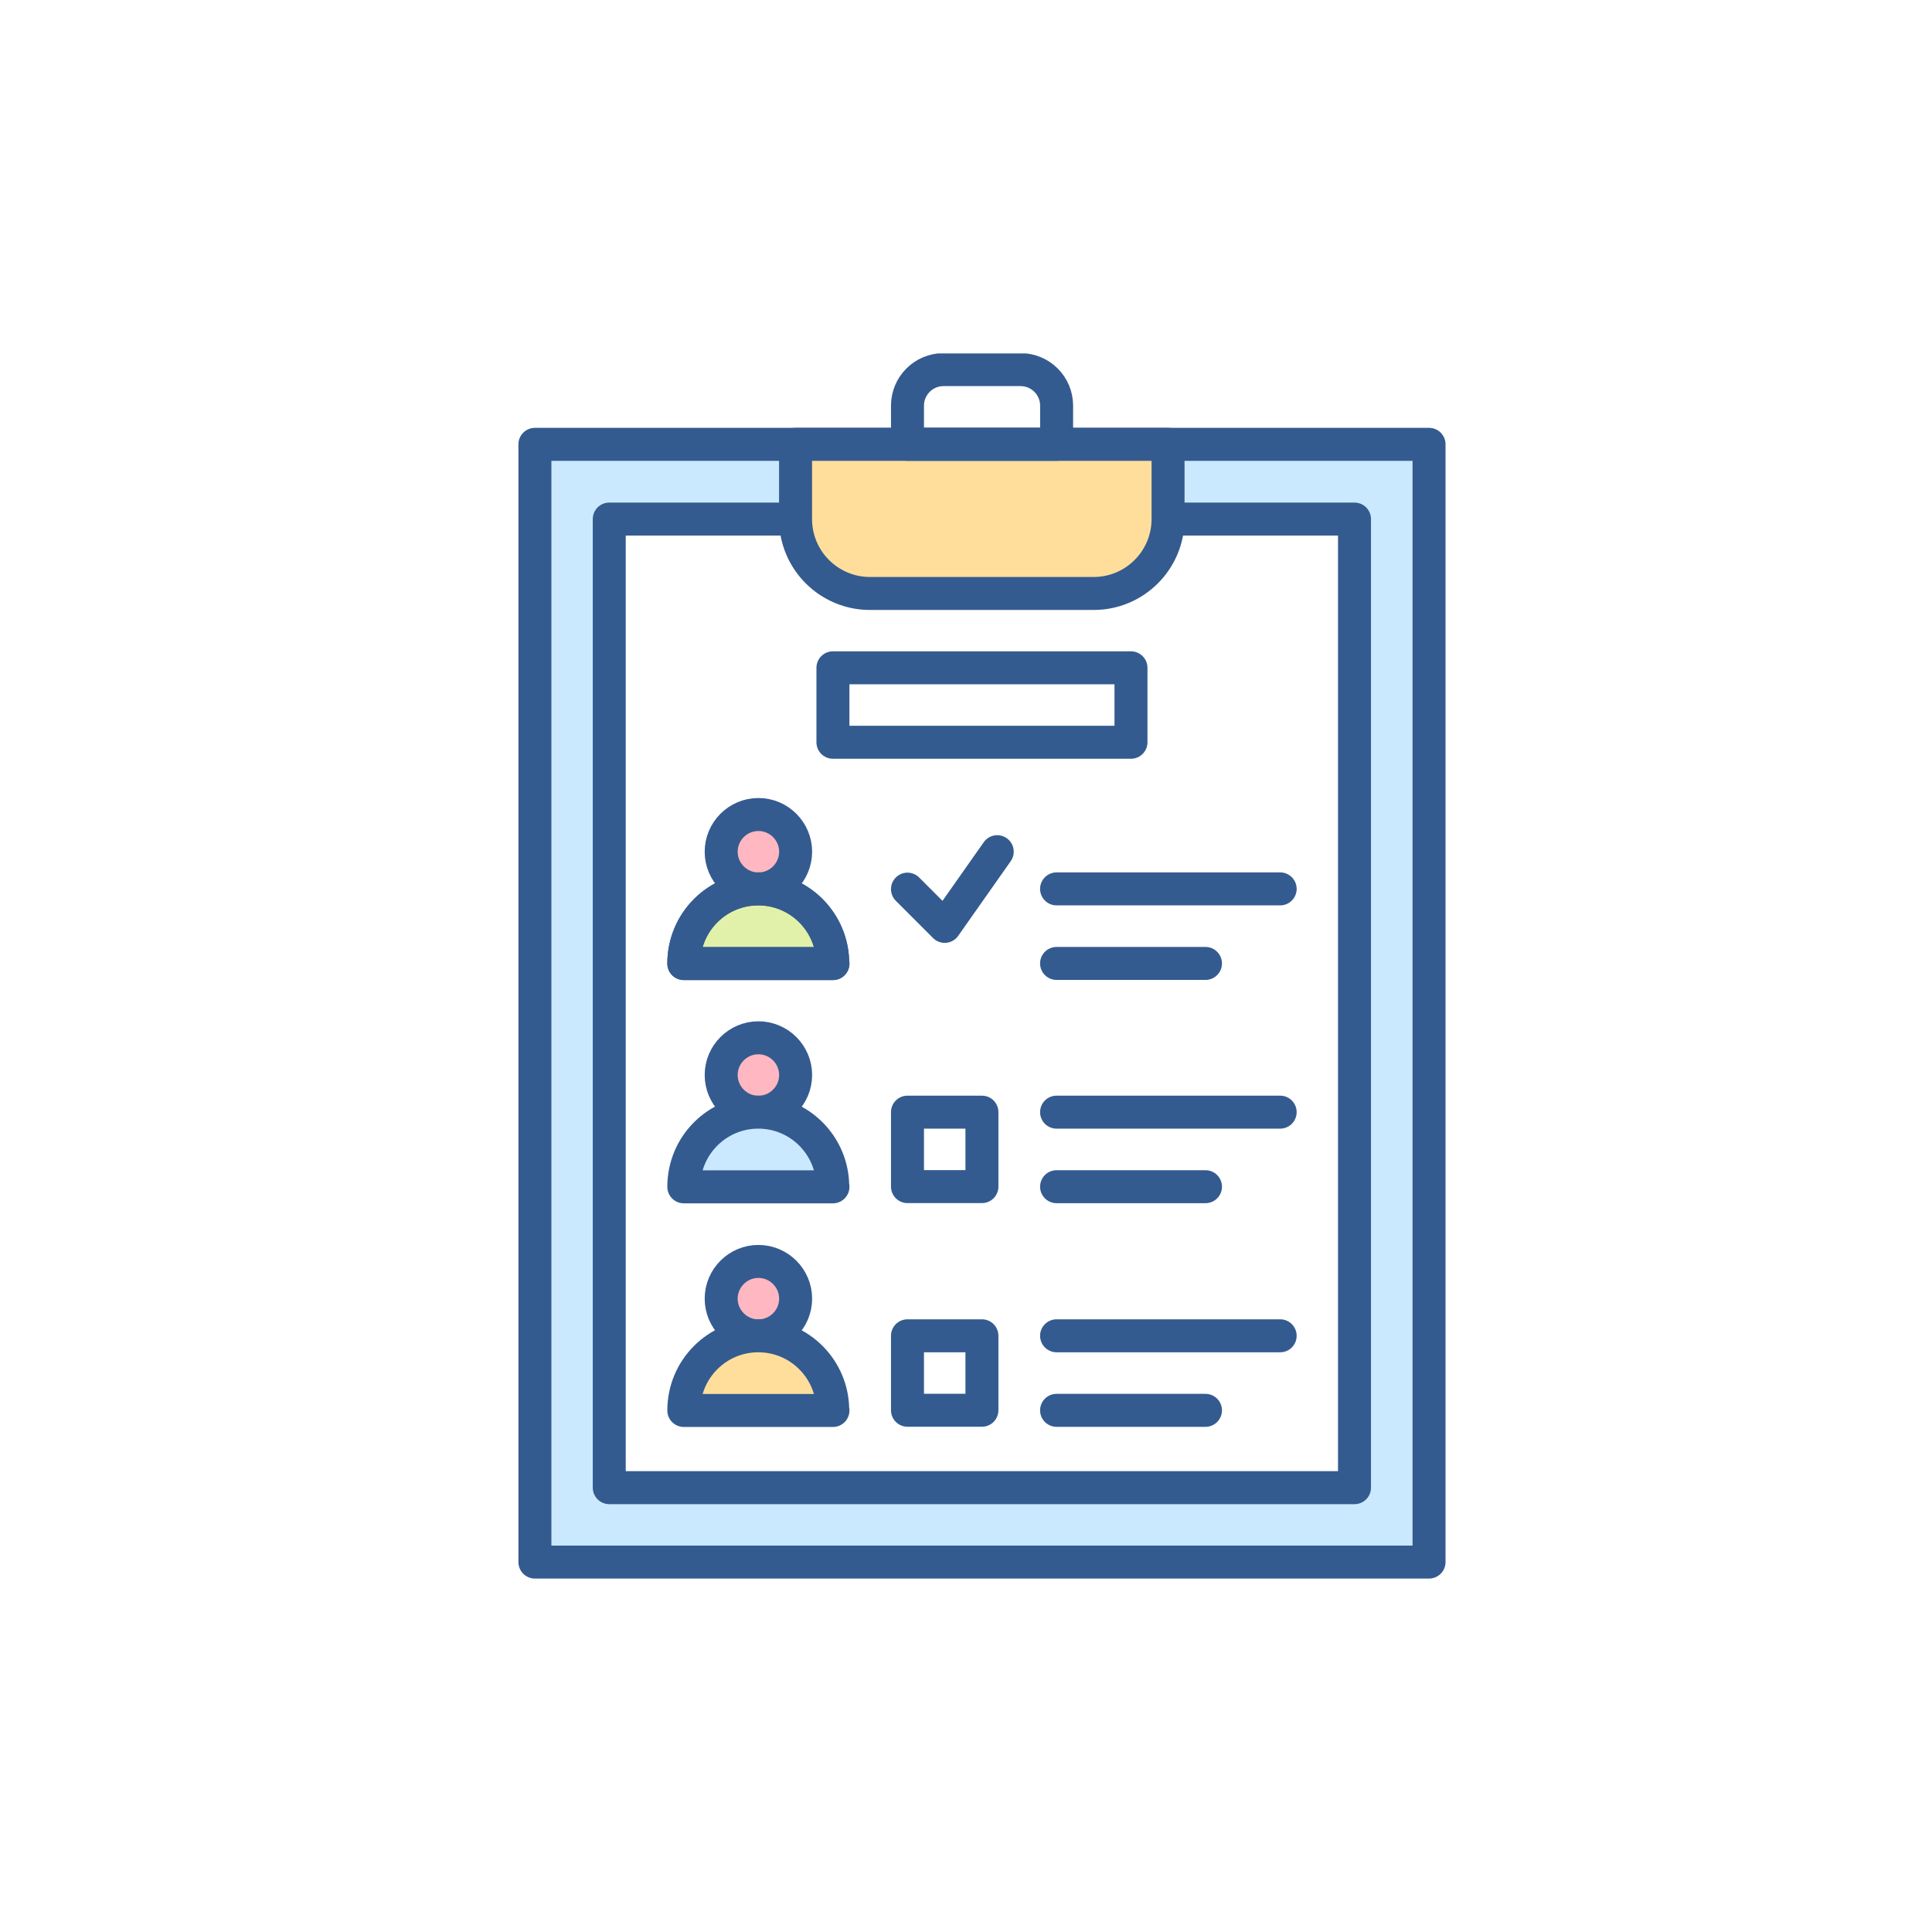<svg width="82" height="82" viewBox="0 0 82 82" fill="none" xmlns="http://www.w3.org/2000/svg">
<rect width="82" height="82" fill="white"/>
<g clip-path="url(#clip0_12866_596)">
<path d="M60.653 66.299H22.703V18.859H60.653V66.299Z" fill="#CAE9FF"/>
<path d="M57.489 63.136H25.859V22.016H57.479V63.126L57.489 63.136Z" fill="white"/>
<path d="M33.769 36.15C33.769 37.02 33.059 37.73 32.189 37.73C31.319 37.73 30.609 37.02 30.609 36.15C30.609 35.28 31.319 34.57 32.189 34.57C33.059 34.57 33.769 35.28 33.769 36.15Z" fill="#FFB7C1"/>
<path d="M33.769 45.627C33.769 46.497 33.059 47.207 32.189 47.207C31.319 47.207 30.609 46.497 30.609 45.627C30.609 44.757 31.319 44.047 32.189 44.047C33.059 44.047 33.769 44.757 33.769 45.627Z" fill="#FFB7C1"/>
<path d="M33.769 55.119C33.769 55.989 33.059 56.699 32.189 56.699C31.319 56.699 30.609 55.989 30.609 55.119C30.609 54.249 31.319 53.539 32.189 53.539C33.059 53.539 33.769 54.249 33.769 55.119Z" fill="#FFB7C1"/>
<path d="M60.653 66.299H22.703V18.859H60.653V66.299Z" stroke="#345B8F" stroke-width="1.4" stroke-linecap="round" stroke-linejoin="round"/>
<path d="M49.579 22.031H57.489V63.141H25.859V22.031H33.769" stroke="#345B8F" stroke-width="1.4" stroke-linecap="round" stroke-linejoin="round"/>
<path d="M46.426 25.189H36.926C35.186 25.189 33.766 23.779 33.766 22.029V18.859H49.576V22.029C49.576 23.769 48.166 25.189 46.416 25.189" fill="#FFDE9C"/>
<path d="M46.426 25.189H36.926C35.186 25.189 33.766 23.779 33.766 22.029V18.859H49.576V22.029C49.576 23.769 48.166 25.189 46.416 25.189H46.426Z" stroke="#345B8F" stroke-width="1.4" stroke-linecap="round" stroke-linejoin="round"/>
<path d="M44.846 18.858H38.516V17.218C38.516 16.378 39.196 15.688 40.046 15.688H43.316C44.156 15.688 44.846 16.367 44.846 17.218V18.858Z" stroke="#345B8F" stroke-width="1.4" stroke-linecap="round" stroke-linejoin="round"/>
<path d="M33.769 36.15C33.769 37.02 33.059 37.73 32.189 37.73C31.319 37.73 30.609 37.02 30.609 36.15C30.609 35.28 31.319 34.57 32.189 34.57C33.059 34.57 33.769 35.28 33.769 36.15Z" stroke="#345B8F" stroke-width="1.4" stroke-linecap="round" stroke-linejoin="round"/>
<path d="M35.353 40.897H29.023C29.023 39.137 30.443 37.727 32.183 37.727C33.933 37.727 35.343 39.147 35.343 40.887L35.353 40.897Z" fill="#E1F1A9" stroke="#345B8F" stroke-width="1.4" stroke-linecap="round" stroke-linejoin="round"/>
<path d="M35.353 40.897H29.023C29.023 39.137 30.443 37.727 32.183 37.727C33.933 37.727 35.343 39.147 35.343 40.887L35.353 40.897Z" stroke="#345B8F" stroke-width="1.4" stroke-linecap="round" stroke-linejoin="round"/>
<path d="M44.844 37.727H54.334" stroke="#345B8F" stroke-width="1.4" stroke-linecap="round" stroke-linejoin="round"/>
<path d="M44.844 40.891H51.164" stroke="#345B8F" stroke-width="1.4" stroke-linecap="round" stroke-linejoin="round"/>
<path d="M33.769 45.627C33.769 46.497 33.059 47.207 32.189 47.207C31.319 47.207 30.609 46.497 30.609 45.627C30.609 44.757 31.319 44.047 32.189 44.047C33.059 44.047 33.769 44.757 33.769 45.627Z" stroke="#345B8F" stroke-width="1.4" stroke-linecap="round" stroke-linejoin="round"/>
<path d="M35.353 50.373H29.023C29.023 48.613 30.443 47.203 32.183 47.203C33.933 47.203 35.343 48.623 35.343 50.363L35.353 50.373Z" fill="#CAE9FF"/>
<path d="M35.353 50.373H29.023C29.023 48.613 30.443 47.203 32.183 47.203C33.933 47.203 35.343 48.623 35.343 50.363L35.353 50.373Z" stroke="#345B8F" stroke-width="1.4" stroke-linecap="round" stroke-linejoin="round"/>
<path d="M41.676 50.363H38.516V47.203H41.676V50.363Z" stroke="#345B8F" stroke-width="1.4" stroke-linecap="round" stroke-linejoin="round"/>
<path d="M44.844 47.203H54.334" stroke="#345B8F" stroke-width="1.4" stroke-linecap="round" stroke-linejoin="round"/>
<path d="M44.844 50.367H51.164" stroke="#345B8F" stroke-width="1.4" stroke-linecap="round" stroke-linejoin="round"/>
<path d="M33.769 55.119C33.769 55.989 33.059 56.699 32.189 56.699C31.319 56.699 30.609 55.989 30.609 55.119C30.609 54.249 31.319 53.539 32.189 53.539C33.059 53.539 33.769 54.249 33.769 55.119Z" stroke="#345B8F" stroke-width="1.4" stroke-linecap="round" stroke-linejoin="round"/>
<path d="M35.353 59.865H29.023C29.023 58.105 30.443 56.695 32.183 56.695C33.933 56.695 35.343 58.115 35.343 59.855L35.353 59.865Z" fill="#FFDE9C"/>
<path d="M35.353 59.865H29.023C29.023 58.105 30.443 56.695 32.183 56.695C33.933 56.695 35.343 58.115 35.343 59.855L35.353 59.865Z" stroke="#345B8F" stroke-width="1.4" stroke-linecap="round" stroke-linejoin="round"/>
<path d="M41.676 59.855H38.516V56.695H41.676V59.855Z" stroke="#345B8F" stroke-width="1.4" stroke-linecap="round" stroke-linejoin="round"/>
<path d="M44.844 56.695H54.334" stroke="#345B8F" stroke-width="1.4" stroke-linecap="round" stroke-linejoin="round"/>
<path d="M44.844 59.859H51.164" stroke="#345B8F" stroke-width="1.4" stroke-linecap="round" stroke-linejoin="round"/>
<path d="M38.516 37.738L40.096 39.318L42.326 36.148" stroke="#345B8F" stroke-width="1.4" stroke-linecap="round" stroke-linejoin="round"/>
<path d="M48.002 31.504H35.352V28.344H48.002V31.504Z" stroke="#345B8F" stroke-width="1.4" stroke-linecap="round" stroke-linejoin="round"/>
</g>
<defs>
<clipPath id="clip0_12866_596">
<rect width="39.35" height="52" fill="white" transform="translate(22 15)"/>
</clipPath>
</defs>
</svg>
